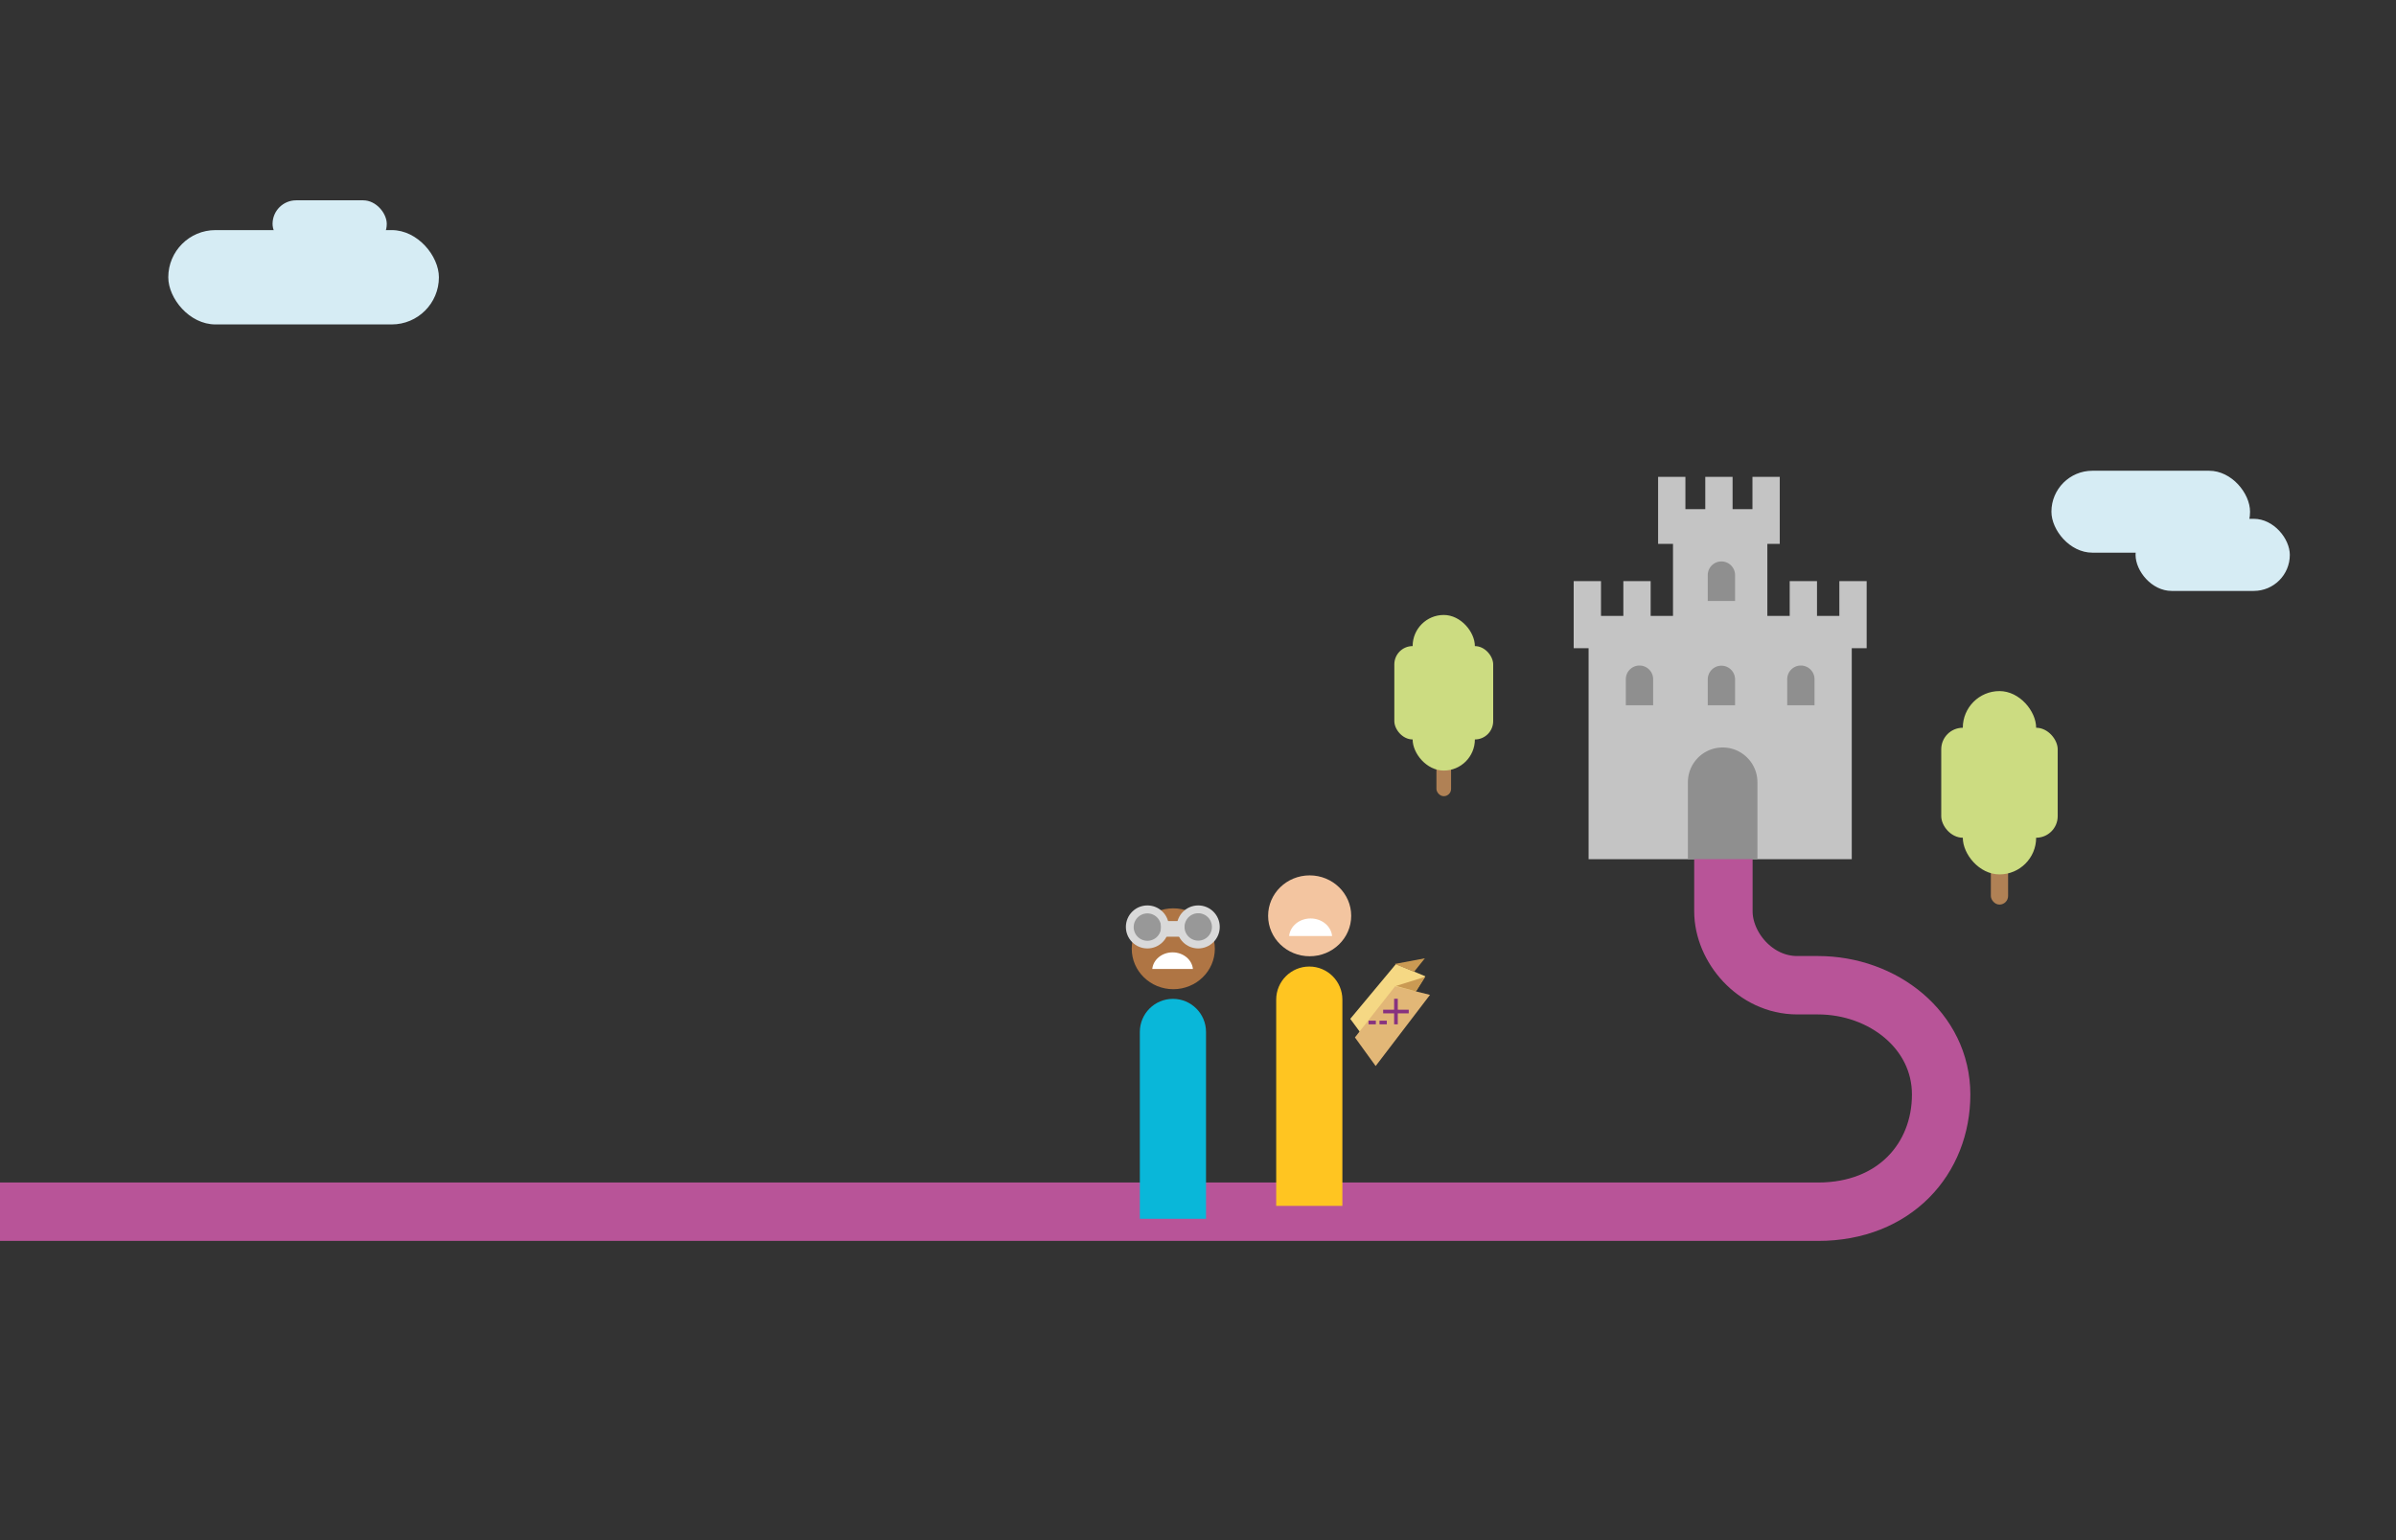 <svg width="1196" height="769" fill="none" xmlns="http://www.w3.org/2000/svg"><rect width="100%" height="100%" fill="#333333" stroke="none"/><g clip-path="url(#a)"><path fill="#C4C4C4" d="M792.967 307.464h131.37v121.455h-131.37z"/><path fill="#C4C4C4" d="M835.104 254.176h47.095v110.301h-47.095z"/><path fill="#C4C4C4" d="M827.667 238.062H841.3v33.462h-13.633zM785.53 290.115h13.633v33.462H785.53zM893.353 290.115h13.633v33.462h-13.633zM851.216 238.062h13.633v33.462h-13.633zM810.317 290.115h13.633v33.462h-13.633zM918.14 290.115h13.633v33.462H918.14zM874.763 238.062h13.633v33.462h-13.633z"/><path d="M842.54 390.504c0-9.583 7.768-17.351 17.351-17.351 9.582 0 17.351 7.768 17.351 17.351v38.419H842.54v-38.419ZM811.556 339.068a6.816 6.816 0 0 1 13.633 0v13.013h-13.633v-13.013ZM852.454 339.068a6.817 6.817 0 0 1 13.633 0v13.013h-13.633v-13.013ZM852.454 287.016a6.817 6.817 0 0 1 13.633 0v13.013h-13.633v-13.013ZM892.113 339.068a6.816 6.816 0 0 1 13.633 0v13.013h-13.633v-13.013Z" fill="#8F8F8F"/><path d="M860.265 428.918v26.054c0 17.697 15.738 36.868 36.885 36.868h10.328c32.459 0 61.475 22.613 61.475 54.566 0 31.953-23.114 58.498-61.475 58.498H-170" stroke="#B85498" stroke-width="29.151"/><rect x="993.761" y="431.129" width="8.613" height="20.455" rx="4.306" fill="#B08155"/><rect x="979.766" y="345" width="36.604" height="91.51" rx="18.302" fill="#CCDC81"/><rect x="1005.6" y="363.301" width="21.532" height="54.906" rx="10.766" fill="#CCDC81"/><rect x="969" y="363.301" width="21.532" height="54.906" rx="10.766" fill="#CCDC81"/><rect x="717.019" y="380.106" width="7.311" height="17.363" rx="3.655" fill="#B08155"/><rect x="705.138" y="307" width="31.071" height="77.677" rx="15.536" fill="#CCDC81"/><rect x="727.071" y="322.536" width="18.277" height="46.606" rx="9.139" fill="#CCDC81"/><rect x="696" y="322.536" width="18.277" height="46.606" rx="9.139" fill="#CCDC81"/><rect x="1024" y="235" width="99.147" height="40.898" rx="20.449" fill="#D6ECF4"/><rect x="1066" y="259" width="77" height="36" rx="18" fill="#D6ECF4"/><path d="M674.474 457.187c0 11.148-9.284 20.186-20.737 20.186-11.453 0-20.737-9.038-20.737-20.186 0-11.149 9.284-20.187 20.737-20.187 11.453 0 20.737 9.038 20.737 20.187Z" fill="#F3C5A0"/><path d="M664.939 467.281h-21.453c.478-4.918 5.098-8.777 10.726-8.777 5.629 0 10.249 3.859 10.727 8.777Z" fill="#fff"/><path d="M653.553 482.51c-9.121 0-16.516 7.394-16.516 16.516v102.975h33.033V499.026c0-9.122-7.395-16.516-16.517-16.516Z" fill="#FFC521"/><path d="m696.812 481.251 14.66 6.122-24.696 38.581-12.772-17.333 22.808-27.37Z" fill="#F5D884"/><path d="m696.407 492.353 17.397 4.297-27.119 35.529-10.349-14.281 20.071-25.545Z" fill="#E2B777"/><path d="m711.408 487.638-14.597 4.562 10.035 2.737 4.562-7.299ZM711.248 478.394l-15.03 2.827 9.648 3.889 5.382-6.716Z" fill="#CA9A53"/><path d="M688.6 509.534h3.649v1.824H688.6v-1.824ZM690.425 504.06h12.772v1.824h-12.772v-1.824Z" fill="#873280"/><path d="M695.898 511.358v-12.772h1.825v12.772h-1.825ZM683.126 509.534h3.649v1.824h-3.649v-1.824Z" fill="#873280"/><path d="M606.403 473.637c0 11.149-9.284 20.186-20.737 20.186-11.453 0-20.737-9.037-20.737-20.186s9.284-20.187 20.737-20.187c11.453 0 20.737 9.038 20.737 20.187Z" fill="#AF7544"/><path d="M595.464 483.728h-20.285c.451-4.65 4.82-8.299 10.142-8.299 5.322 0 9.691 3.649 10.143 8.299Z" fill="#fff"/><path d="M583.476 462.738c0 5.931-4.807 10.738-10.738 10.738-5.93 0-10.738-4.807-10.738-10.738 0-5.93 4.808-10.738 10.738-10.738 5.931 0 10.738 4.808 10.738 10.738ZM608.857 462.738c0 5.931-4.808 10.738-10.738 10.738-5.931 0-10.739-4.807-10.739-10.738 0-5.93 4.808-10.738 10.739-10.738 5.93 0 10.738 4.808 10.738 10.738Z" fill="#D9D9D9"/><path d="M604.952 462.737a6.833 6.833 0 1 1-13.666 0 6.833 6.833 0 1 1 13.666 0ZM579.572 462.737a6.834 6.834 0 1 1-13.667-.001 6.834 6.834 0 0 1 13.667.001Z" fill="#989898"/><path d="M579.571 459.81h11.715v7.81h-11.715v-7.81Z" fill="#D9D9D9"/><path fill-rule="evenodd" clip-rule="evenodd" d="M585.483 498.643c-9.122 0-16.516 7.394-16.516 16.516v93.272h33.032v-93.272c0-9.122-7.394-16.516-16.516-16.516Z" fill="#09B7D9"/><rect x="136.052" y="100" width="57.01" height="23.547" rx="11.774" fill="#D6ECF4"/><rect x="84" y="114.869" width="135.088" height="47.095" rx="23.547" fill="#D6ECF4"/></g><defs><clipPath id="a"><path fill="#fff" d="M0 0h1196v769H0z"/></clipPath></defs></svg>